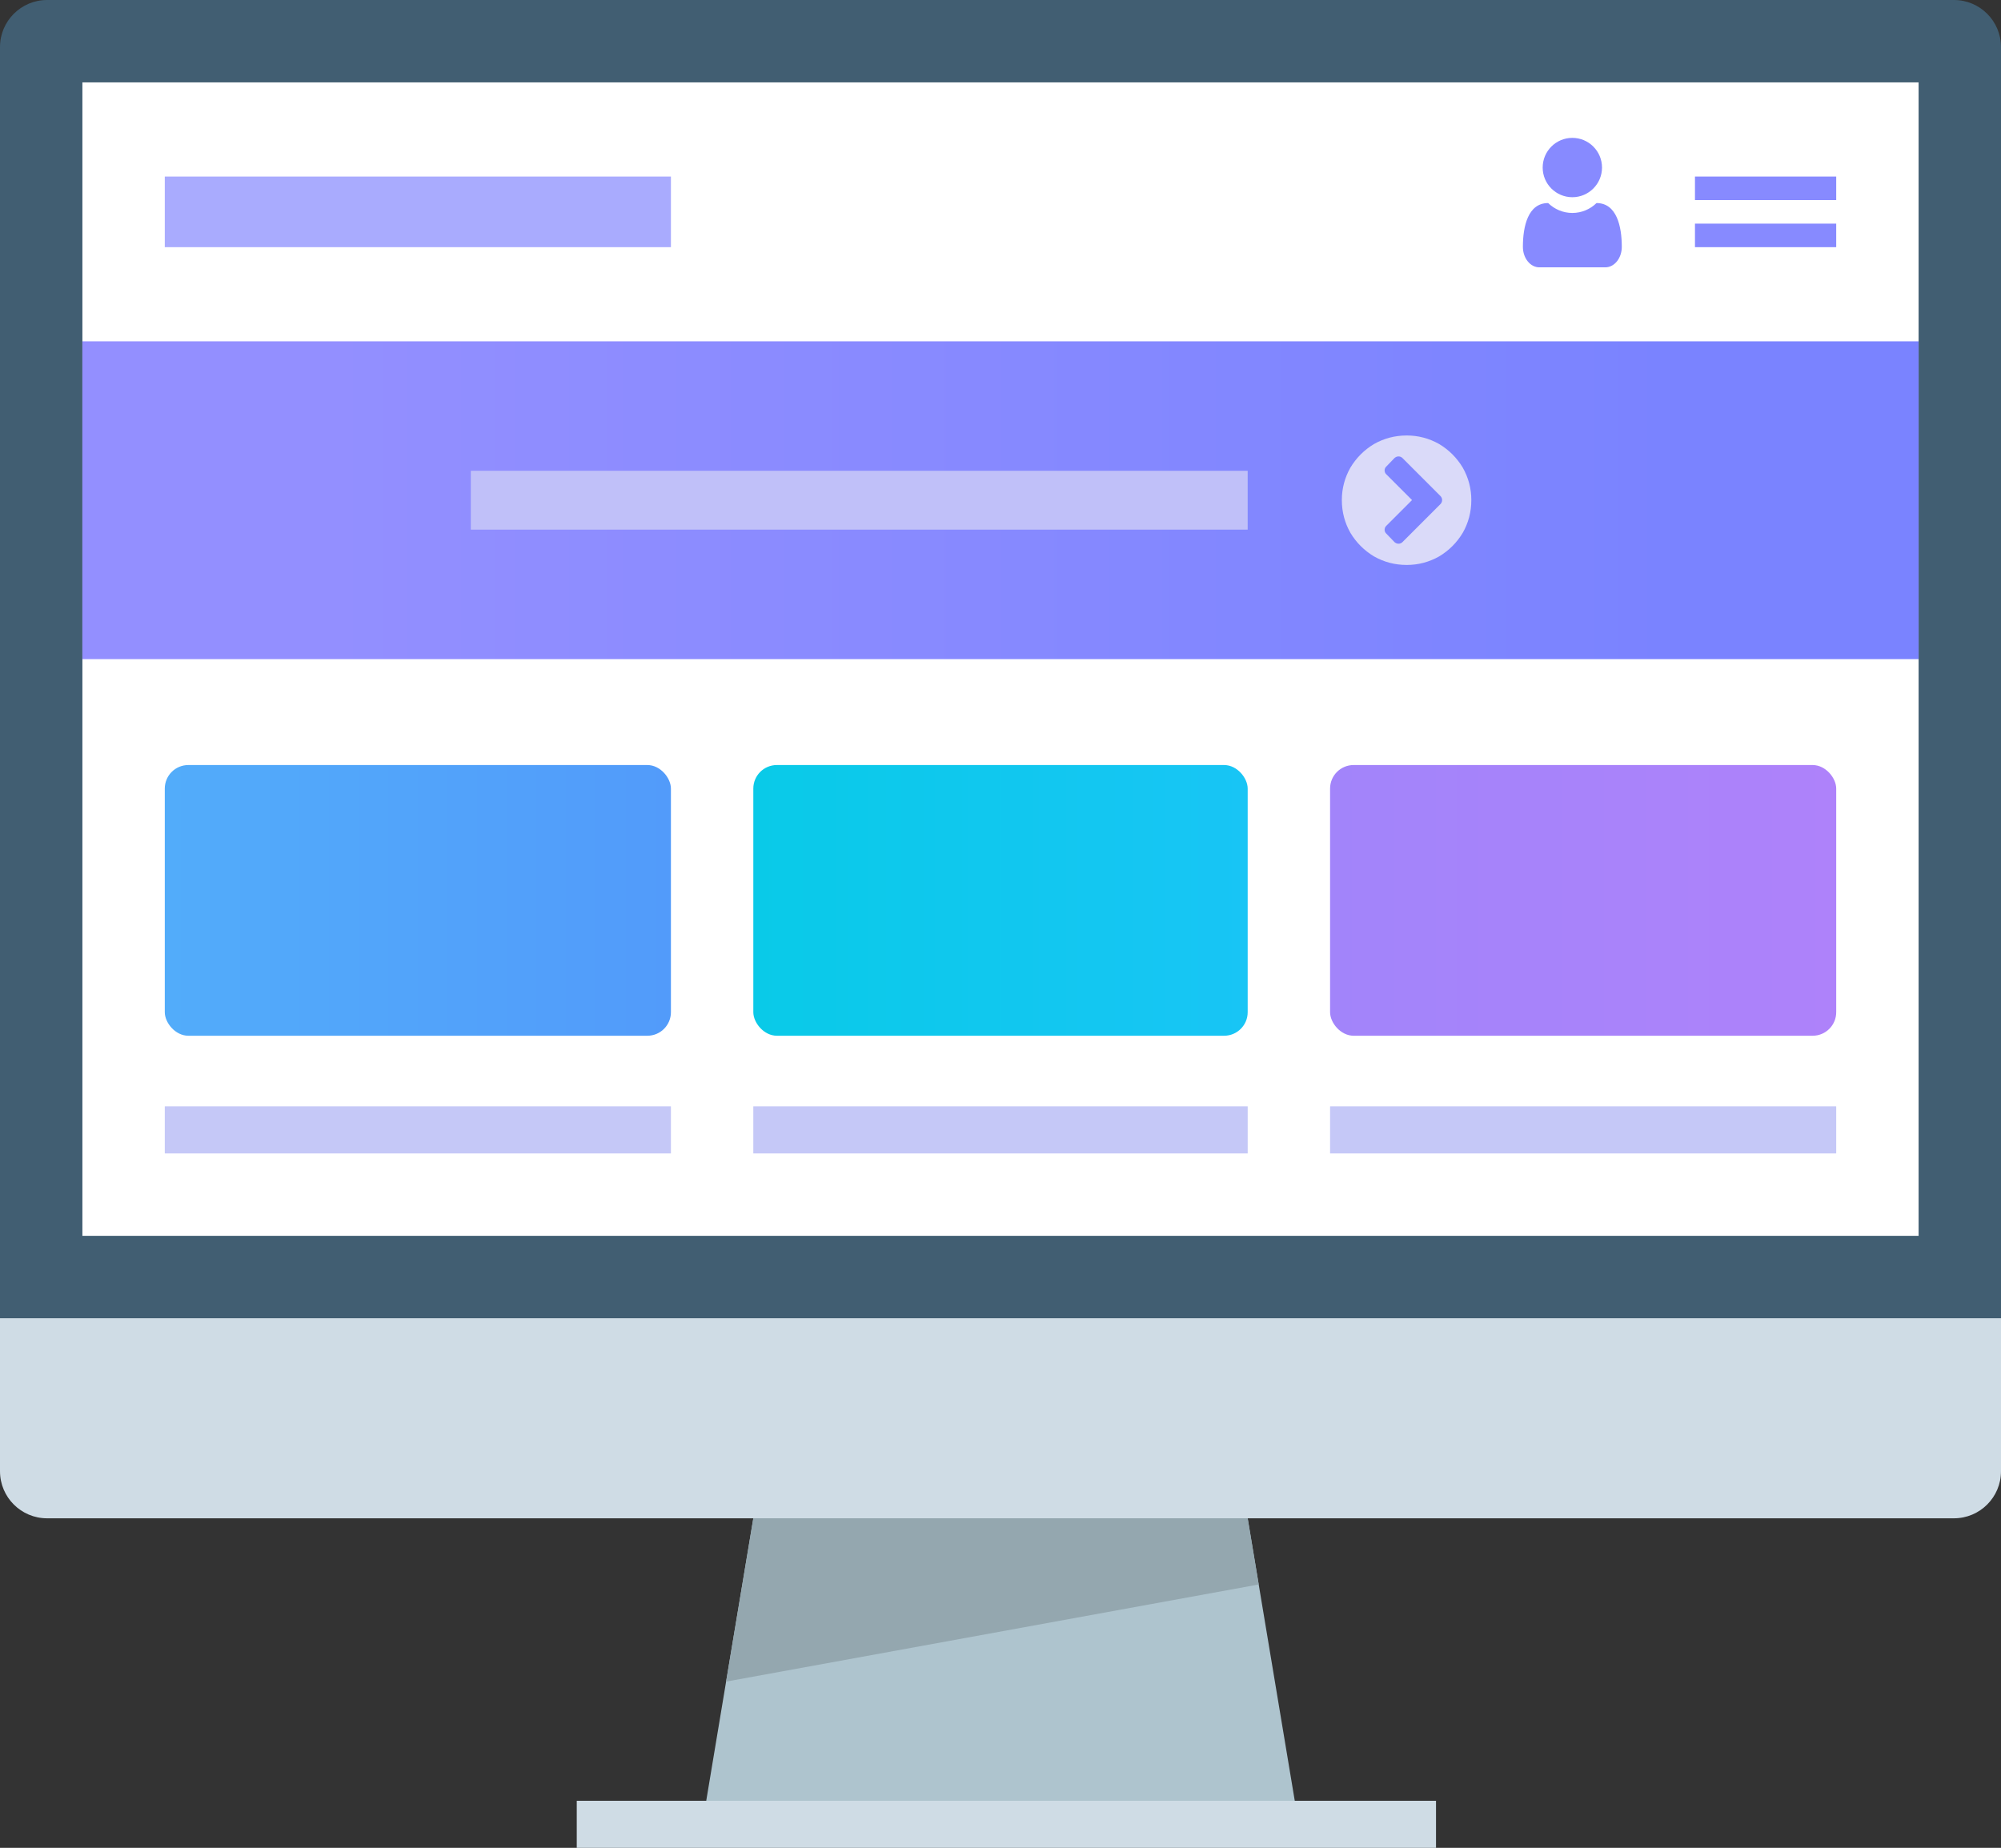 <svg viewBox="0 0 170 157" xmlns="http://www.w3.org/2000/svg">
	<rect x="0" y="0" width="170" height="157" fill="#333333" stroke="none"/>
	<g class="monitor monitor--design js-monitor">
		<defs>
			<clipPath id="monitor__clip">
				<rect x="7" y="7" width="156" height="98"></rect>
			</clipPath>   
			<linearGradient x1="-1.91428435e-14%" y1="50%" x2="100%" y2="50%" id="linearGradient-1">
				<stop stop-color="#A284FA" offset="0%"></stop>
				<stop stop-color="#AE82FA" offset="100%"></stop>
			</linearGradient>
			<linearGradient x1="-1.11022302e-14%" y1="50%" x2="100%" y2="50%" id="linearGradient-2">
				<stop stop-color="#09CAE8" offset="0%"></stop>
				<stop stop-color="#18C5F5" offset="100%"></stop>
			</linearGradient>
			<linearGradient x1="-1.11022302e-14%" y1="50%" x2="100%" y2="50%" id="linearGradient-3">
				<stop stop-color="#52ACFA" offset="0%"></stop>
				<stop stop-color="#529BFA" offset="100%"></stop>
			</linearGradient>
			<linearGradient x1="12.713%" y1="50%" x2="87.265%" y2="50%" id="linearGradient-4">
				<stop stop-color="#938FFF" offset="0%"></stop>
				<stop stop-color="#7A83FF" offset="100%"></stop>
			</linearGradient>
		</defs>
		<g id="Graphic/Monitor">
			<path d="M170,112 L0,112 L0,4 C-2.705415e-16,1.791 1.791,4.05812251e-16 4,0 L166,0 C168.209,-1.61026889e-14 170,1.791 170,4 L170,112 Z" id="Frame" fill="#415E72" fill-rule="evenodd"></path>
			<rect id="Screen" fill="#FFFFFF" fill-rule="evenodd" x="7" y="7" width="156" height="98"></rect>
			<path d="M170,125 C170,127.209 168.209,129 166,129 L4,129 C1.791,129 2.705415e-16,127.209 0,125 L0,112 L170,112 L170,125 Z" id="Frame-bottom" fill="#CFDCE5" fill-rule="evenodd"></path>
			<polygon id="Base" fill="#CFDCE5" fill-rule="nonzero" points="49 153 122 153 122 157 49 157"></polygon>
			<polygon id="Stand" fill="#AEC4CE" fill-rule="nonzero" points="110 153 60 153 64 129 106 129"></polygon>
			<polygon id="Shadow" fill="#94A7AF" fill-rule="nonzero" points="61.688 142.875 64 129 106 129 106.937 134.622 61.688 142.875"></polygon>
		</g>
		<g clip-path="url(#monitor__clip)">
			<g id="Body" class="js-monitor__3">
				<g id="Entry" transform="translate(113, 65)">
					<polygon id="Text" fill="#C5C8F7" fill-rule="nonzero" points="0 29 43 29 43 33 0 33"></polygon>
					<rect id="Picture" fill="url(#linearGradient-1)" x="0" y="0" width="43" height="23" rx="2"></rect>
				</g>
				<g id="Entry" transform="translate(64, 65)">
					<polygon id="Text" fill="#C5C8F7" fill-rule="nonzero" points="0 29 42 29 42 33 0 33"></polygon>
					<rect id="Picture" fill="url(#linearGradient-2)" x="0" y="0" width="42" height="23" rx="2"></rect>
				</g>
				<g id="Entry" transform="translate(14, 65)">
					<polygon id="Text" fill="#C5C8F7" fill-rule="nonzero" points="0 29 43 29 43 33 0 33"></polygon>
					<rect id="Picture" fill="url(#linearGradient-3)" x="0" y="0" width="43" height="23" rx="2"></rect>
				</g>
			</g><!-- .js-monitor__3 -->
			<g id="Hero" class="js-monitor__2">
				<rect id="Rectangle" fill="url(#linearGradient-4)" x="7" y="29" width="156" height="27"></rect>
				<path d="M124.273,39.731 C123.771,38.897 123.104,38.229 122.269,37.727 C121.418,37.246 120.498,37 119.513,37 C118.502,37 117.582,37.246 116.731,37.727 C115.897,38.229 115.23,38.897 114.727,39.731 C114.246,40.582 114,41.502 114,42.487 C114,43.498 114.246,44.418 114.727,45.269 C115.229,46.103 115.897,46.771 116.731,47.273 C117.582,47.754 118.502,48 119.513,48 C120.498,48 121.418,47.754 122.269,47.273 C123.104,46.771 123.771,46.103 124.273,45.269 C124.754,44.418 125,43.498 125,42.487 C125,41.502 124.754,40.582 124.273,39.731 Z M122.394,42.813 L119.137,46.071 C119.05,46.15 118.943,46.196 118.811,46.196 C118.695,46.196 118.588,46.15 118.485,46.071 L117.759,45.319 C117.679,45.239 117.633,45.131 117.633,45.018 C117.633,44.883 117.679,44.776 117.759,44.692 L119.964,42.487 L117.759,40.282 C117.679,40.199 117.633,40.092 117.633,39.957 C117.633,39.844 117.679,39.736 117.759,39.656 L118.485,38.904 C118.588,38.824 118.695,38.779 118.811,38.779 C118.943,38.779 119.05,38.824 119.137,38.904 L122.394,42.162 C122.474,42.256 122.519,42.363 122.519,42.487 C122.519,42.611 122.474,42.719 122.394,42.813 Z" id="Arrow" fill="#DADAF9" fill-rule="nonzero"></path>
				<polygon id="Text" fill="#C0C0F9" fill-rule="nonzero" points="40 40 106 40 106 45 40 45"></polygon>
			</g><!-- .js-monitor__2 -->
			<g id="Header" class="js-monitor__1">
				<g id="Menu" transform="translate(144, 15)" fill-rule="nonzero" fill="#878AFF">
					<polygon id="Rectangle" points="0 4 12 4 12 6 0 6"></polygon>
					<polygon id="Rectangle" points="0 0 12 0 12 2 0 2"></polygon>
				</g>
				<path d="M137.784,20.975 C137.784,21.933 137.154,22.714 136.385,22.714 L130.779,22.714 C130.011,22.714 129.381,21.933 129.381,20.975 C129.381,19.248 129.808,17.252 131.528,17.252 C132.059,17.771 132.781,18.093 133.582,18.093 C134.383,18.093 135.105,17.771 135.637,17.252 C137.357,17.252 137.784,19.248 137.784,20.975 Z M136.103,14.235 C136.103,15.627 134.974,16.756 133.582,16.756 C132.191,16.756 131.062,15.627 131.062,14.235 C131.062,12.843 132.191,11.714 133.582,11.714 C134.974,11.714 136.103,12.843 136.103,14.235 Z" id="Person-icon" fill="#878AFF"></path>
				<polygon id="Logo" fill="#A9ABFE" fill-rule="nonzero" points="14 15 57 15 57 21 14 21"></polygon>
			</g><!-- .js-monitor__1 -->
		</g>
	</g><!-- .js-monitor -->	
</svg>
